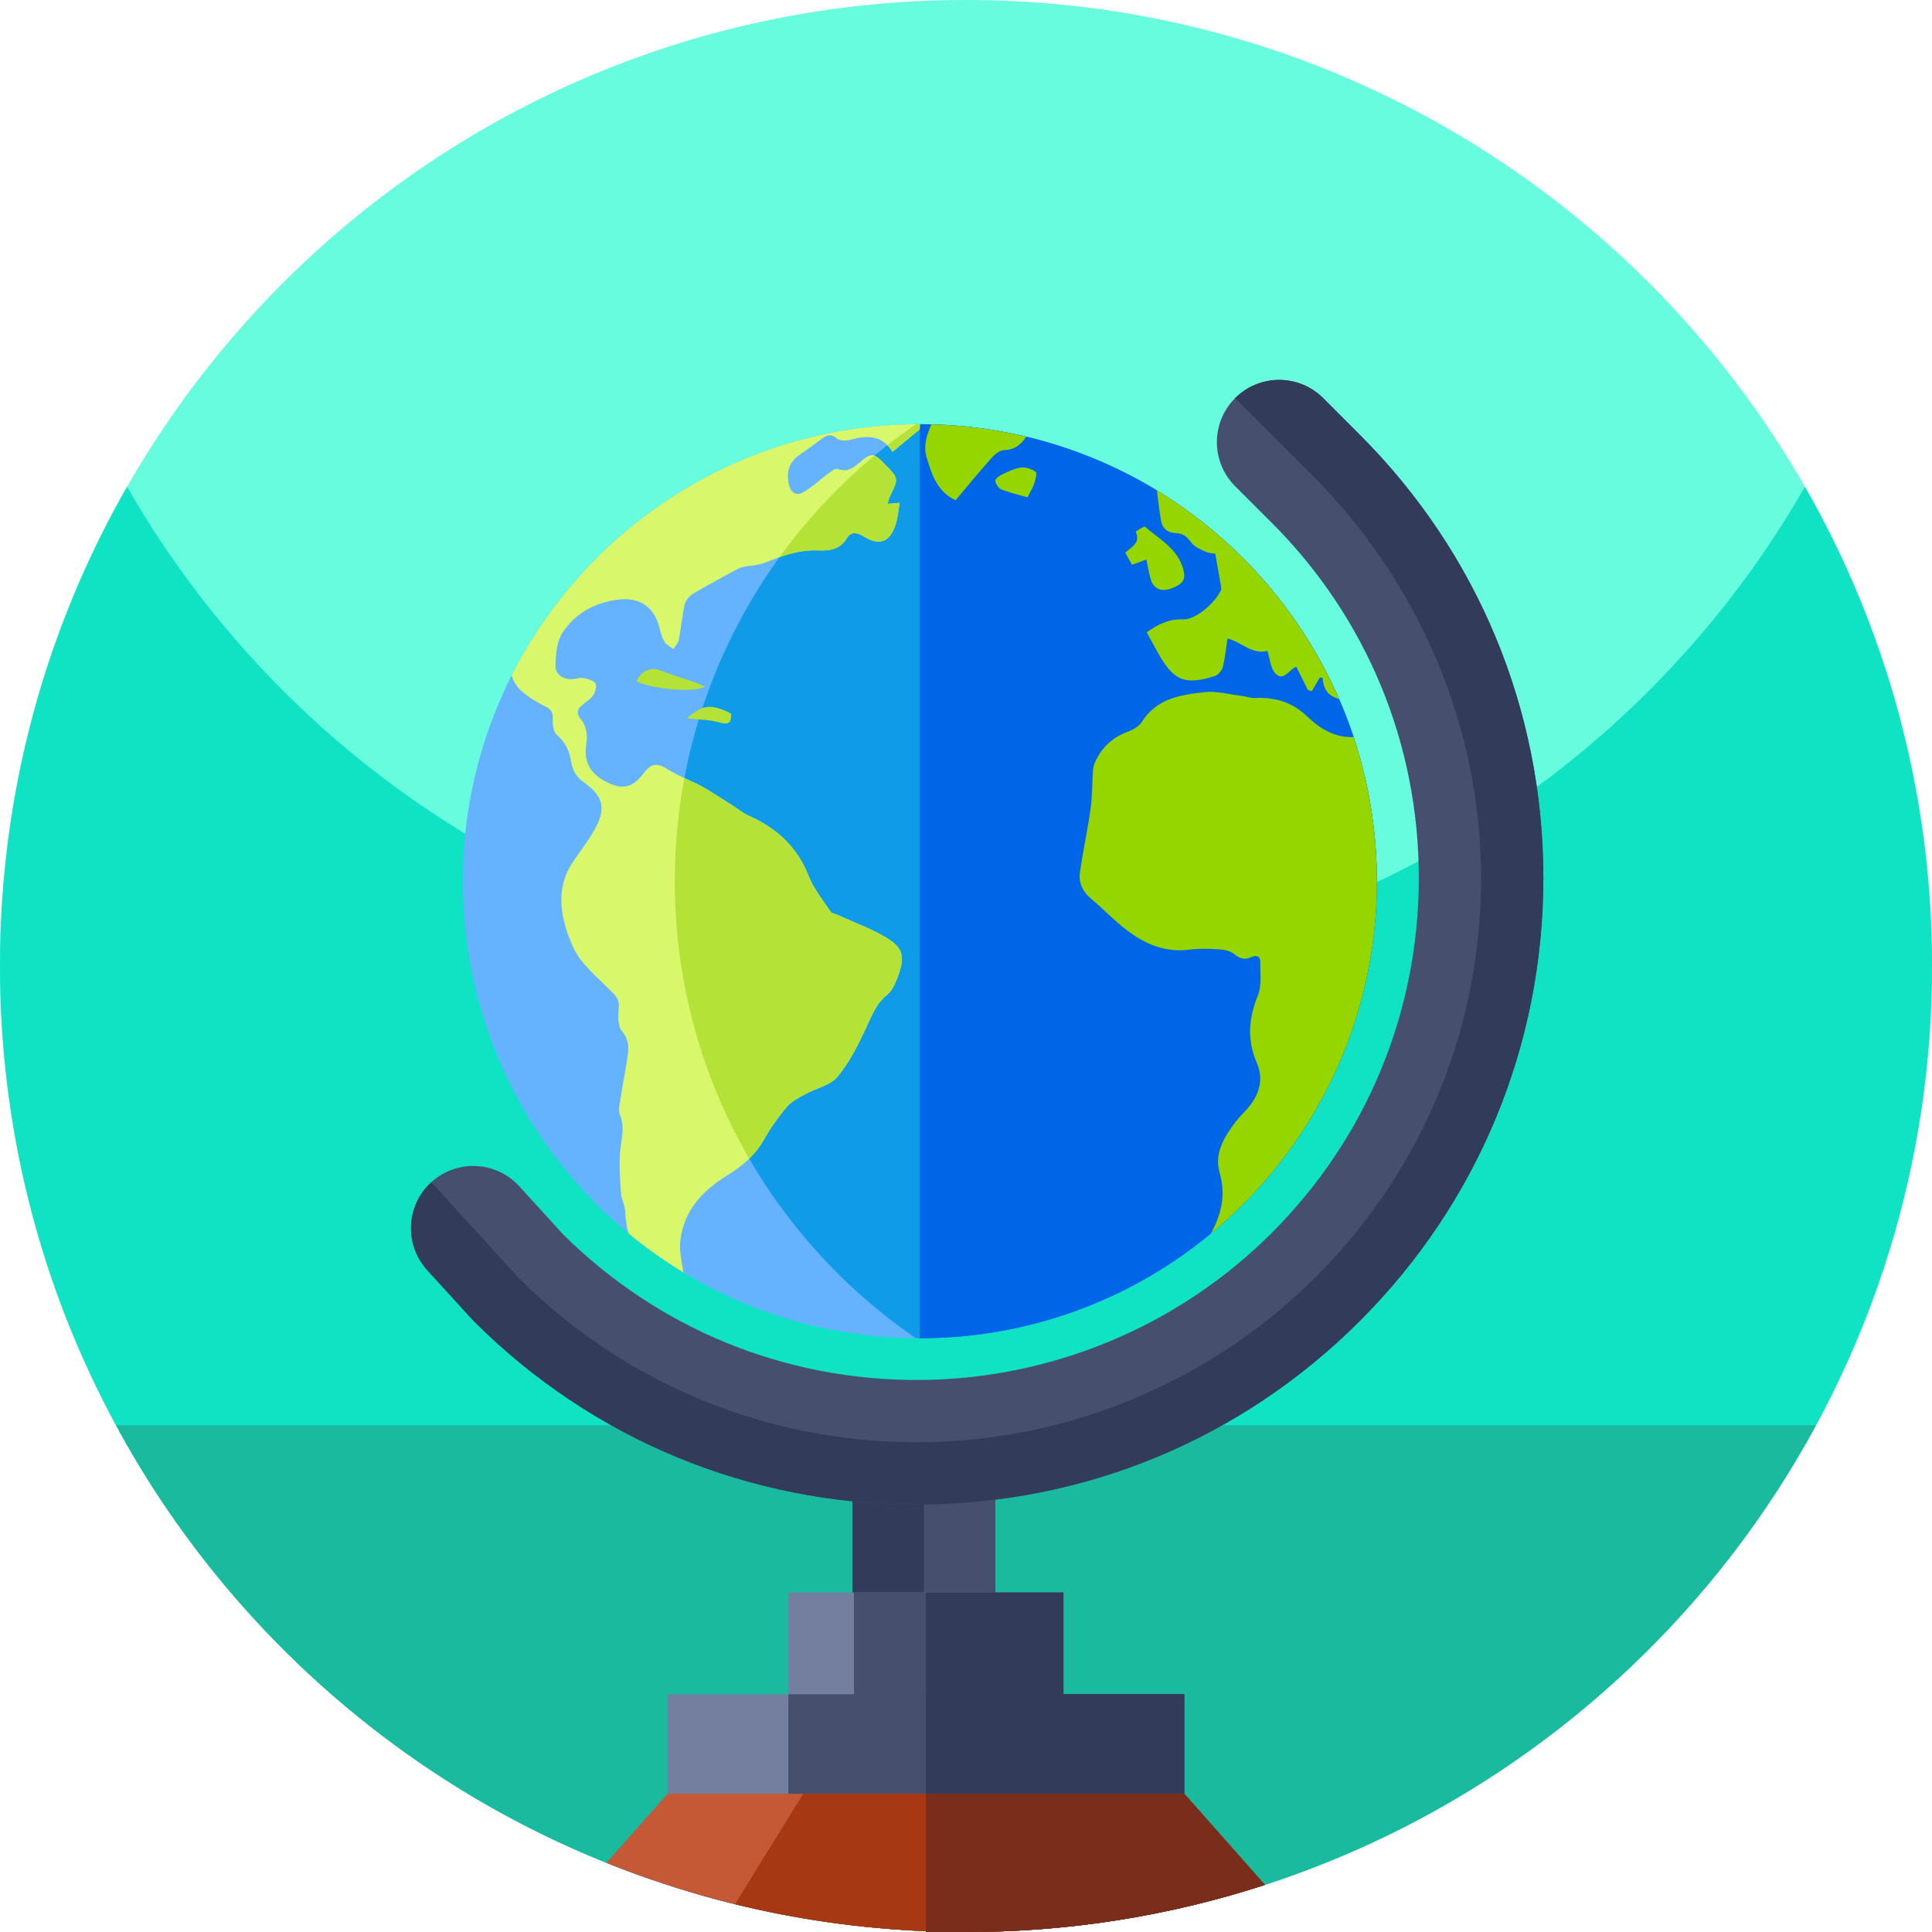 <svg xmlns="http://www.w3.org/2000/svg" height="512pt" version="1.1" viewBox="0 0 512 512" width="512pt">
<g id="surface1">
<path d="M 512 256 C 512 369.738 437.82 466.16 335.199 499.512 C 310.262 507.621 283.641 512 256 512 C 252.441 512 248.898 511.93 245.379 511.781 C 228.012 511.07 211.078 508.629 194.77 504.629 C 191.578 503.852 188.422 503 185.281 502.102 C 176.91 499.699 168.711 496.891 160.719 493.68 C 66.52 455.879 0 363.711 0 256 C 0 114.621 114.621 0 256 0 C 397.379 0 512 114.621 512 256 Z M 512 256 " style=" stroke:none;fill-rule:nonzero;fill:rgb(40.784%,98.824%,87.451%);fill-opacity:1;" />
<path d="M 512 256 C 512 282.051 508.109 307.191 500.871 330.871 C 468.859 435.719 371.328 512 256 512 C 151.441 512 61.512 449.301 21.77 359.449 C 7.77 327.82 0 292.82 0 256 C 0 209.781 12.25 166.43 33.68 129 C 77.801 206.07 160.84 258 256 258 C 351.16 258 434.211 206.07 478.32 129 C 499.75 166.43 512 209.781 512 256 Z M 512 256 " style=" stroke:none;fill-rule:nonzero;fill:rgb(6.275%,88.627%,76.863%);fill-opacity:1;" />
<path d="M 30.742 377.703 C 37.898 390.922 46.172 403.441 55.461 415.129 C 102.359 474.148 174.762 512 256 512 C 337.238 512 409.641 474.148 456.539 415.129 C 465.828 403.441 474.102 390.922 481.258 377.703 Z M 30.742 377.703 " style=" stroke:none;fill-rule:nonzero;fill:rgb(10.196%,72.941%,62.353%);fill-opacity:1;" />
<path d="M 225.922 381.148 L 263.754 381.148 L 263.754 449.602 L 225.922 449.602 Z M 225.922 381.148 " style=" stroke:none;fill-rule:nonzero;fill:rgb(19.608%,23.137%,35.294%);fill-opacity:1;" />
<path d="M 244.84 381.148 L 263.758 381.148 L 263.758 449.602 L 244.84 449.602 Z M 244.84 381.148 " style=" stroke:none;fill-rule:nonzero;fill:rgb(27.843%,30.98%,43.529%);fill-opacity:1;" />
<path d="M 364.891 233.539 C 364.891 300.434 310.664 354.66 243.77 354.66 C 243.43 354.66 243.09 354.66 242.754 354.656 C 176.324 354.109 122.648 300.09 122.648 233.539 C 122.648 166.988 176.324 112.969 242.754 112.422 C 243.09 112.414 243.43 112.414 243.77 112.414 C 310.664 112.418 364.891 166.645 364.891 233.539 Z M 364.891 233.539 " style=" stroke:none;fill-rule:nonzero;fill:rgb(39.608%,69.804%,100%);fill-opacity:1;" />
<path d="M 364.891 233.539 C 364.891 300.434 310.664 354.66 243.77 354.66 C 243.43 354.66 243.09 354.66 242.754 354.656 C 204.156 328.234 178.828 283.844 178.828 233.539 C 178.828 183.234 204.156 138.844 242.754 112.422 C 243.09 112.414 243.43 112.414 243.77 112.414 C 310.664 112.418 364.891 166.645 364.891 233.539 Z M 364.891 233.539 " style=" stroke:none;fill-rule:nonzero;fill:rgb(5.882%,60.784%,90.98%);fill-opacity:1;" />
<path d="M 364.891 233.539 C 364.891 300.434 310.664 354.66 243.77 354.66 L 243.77 112.418 C 310.664 112.418 364.891 166.645 364.891 233.539 Z M 364.891 233.539 " style=" stroke:none;fill-rule:nonzero;fill:rgb(0%,40%,90.98%);fill-opacity:1;" />
<path d="M 322.062 179.121 C 322.934 178.848 323.855 177.609 324.09 176.652 C 324.695 174.211 324.926 171.676 325.305 169.203 C 329.113 170.203 331.844 173.574 335.867 172.496 C 336.555 174.578 336.68 177.074 337.984 178.453 C 340.152 180.754 341.586 177.438 343.527 176.684 C 344.586 178.816 345.594 180.84 346.598 182.863 C 346.949 182.961 347.297 183.059 347.648 183.156 C 348.359 181.949 349.074 180.738 349.789 179.531 C 350.031 179.559 350.273 179.582 350.516 179.609 C 350.715 183.324 352.566 184.586 354.879 185.266 C 344.855 162.227 327.887 142.906 306.602 129.969 C 306.926 132.734 307.227 135.48 307.734 138.184 C 308.098 140.086 309.508 141.246 311.633 141.281 C 313.48 141.316 314.633 142.262 315.723 143.82 C 316.508 144.953 318.133 145.59 319.492 146.199 C 320.469 146.637 321.633 146.664 322.059 146.746 C 322.617 149.91 323.098 152.543 323.543 155.184 C 323.617 155.629 323.699 156.184 323.512 156.551 C 321.754 160.008 316.797 164.285 313.488 164.145 C 309.992 163.992 306.871 165.379 303.906 167.574 C 304.906 169.418 305.832 171.164 306.797 172.887 C 311.016 180.449 313.934 181.695 322.062 179.121 Z M 322.062 179.121 " style=" stroke:none;fill-rule:nonzero;fill:rgb(58.431%,83.922%,0%);fill-opacity:1;" />
<path d="M 270.633 123.906 C 268.902 124.117 267.223 124.961 265.605 125.715 C 264.844 126.07 263.695 126.918 263.758 127.414 C 263.863 128.258 264.625 129.402 265.395 129.711 C 267.621 130.598 269.988 131.133 272.297 131.805 C 273.117 130.164 273.754 129.207 274.086 128.152 C 274.41 127.133 274.902 125.367 274.488 125.066 C 273.449 124.305 271.887 123.754 270.633 123.906 Z M 270.633 123.906 " style=" stroke:none;fill-rule:nonzero;fill:rgb(58.431%,83.922%,0%);fill-opacity:1;" />
<path d="M 245.602 121.363 C 246.98 125.863 248.348 130.27 253.242 132.582 C 256.391 128.844 259.438 125.102 262.648 121.504 C 263.535 120.512 264.879 119.352 266.055 119.301 C 268.867 119.184 270.559 117.891 271.953 115.723 C 263.859 113.793 255.449 112.668 246.816 112.457 C 245.633 115.258 244.602 118.086 245.602 121.363 Z M 245.602 121.363 " style=" stroke:none;fill-rule:nonzero;fill:rgb(58.431%,83.922%,0%);fill-opacity:1;" />
<path d="M 358.742 195.352 C 353.867 195.516 349.938 193.262 346.422 189.867 C 342.57 186.152 337.926 184.699 332.633 184.973 C 331.527 185.027 330.406 184.594 329.285 184.457 C 325.914 184.051 322.469 183.062 319.18 183.43 C 312.902 184.125 306.523 185.09 302.629 191.266 C 301.855 192.496 300.219 193.418 298.781 193.949 C 294.586 195.5 291.746 198.324 290.035 202.363 C 289.754 203.027 289.676 203.805 289.625 204.535 C 289.414 207.789 289.477 211.078 289.023 214.297 C 288.23 219.91 287.027 225.465 286.203 231.074 C 285.797 233.852 286.832 236.227 289.086 238.113 C 291.703 240.305 294.098 242.762 296.699 244.973 C 302.07 249.531 307.953 252.648 315.379 251.656 C 317.902 251.32 320.508 251.422 323.055 251.586 C 324.422 251.672 326.039 251.98 327.027 252.805 C 328.547 254.066 329.863 254.445 331.645 253.625 C 332.953 253.02 334.027 253.43 333.996 254.977 C 333.941 257.953 334.414 261.223 333.348 263.836 C 330.871 269.898 330.449 275.633 333.078 281.711 C 335.012 286.176 333.656 290.25 330.562 293.812 C 329.566 294.961 328.426 295.988 327.516 297.199 C 324.48 301.219 321.699 305.625 323.207 310.785 C 324.938 316.727 323.652 321.836 320.875 326.949 C 347.758 304.734 364.891 271.137 364.891 233.535 C 364.891 220.195 362.727 207.359 358.742 195.352 Z M 358.742 195.352 " style=" stroke:none;fill-rule:nonzero;fill:rgb(58.431%,83.922%,0%);fill-opacity:1;" />
<path d="M 175.188 177.738 C 172.477 176.684 170.117 177.547 168.668 180.578 C 172.832 182.641 183.93 183.656 186.754 181.992 C 185.812 181.551 185.152 181.16 184.445 180.914 C 181.363 179.844 178.227 178.914 175.188 177.738 Z M 175.188 177.738 " style=" stroke:none;fill-rule:nonzero;fill:rgb(70.98%,88.627%,21.569%);fill-opacity:1;" />
<path d="M 298.199 146.473 C 298.785 147.52 299.332 148.488 299.996 149.676 C 301.34 149.188 302.453 148.781 303.801 148.293 C 304.207 150.188 304.461 151.855 304.934 153.461 C 305.691 156.043 307.672 156.922 310.281 155.98 C 313.688 154.75 314.324 153.5 313.539 150.723 C 312.012 145.316 307.223 142.918 303.461 139.598 C 303.199 139.367 300.941 140.867 300.969 140.922 C 302.367 143.859 299.883 144.93 298.199 146.473 Z M 298.199 146.473 " style=" stroke:none;fill-rule:nonzero;fill:rgb(58.431%,83.922%,0%);fill-opacity:1;" />
<path d="M 193.75 189.113 C 188.555 186.426 186.102 186.668 182.066 190.383 C 185.184 190.738 188.055 190.703 190.688 191.469 C 193.383 192.25 193.828 191.289 193.75 189.113 Z M 193.75 189.113 " style=" stroke:none;fill-rule:nonzero;fill:rgb(70.98%,88.627%,21.569%);fill-opacity:1;" />
<path d="M 238.137 258.242 C 237.453 260.168 236.609 262.391 235.121 263.594 C 231.957 266.148 230.844 269.66 229.215 273.074 C 227.152 277.395 224.938 281.824 221.867 285.43 C 219.973 287.66 216.328 288.363 213.547 289.895 C 211.793 290.859 209.836 291.797 208.586 293.266 C 206.266 295.996 204.148 298.977 202.395 302.105 C 201.328 304.008 200.031 305.621 198.559 307.055 C 196.828 308.746 194.852 310.176 192.73 311.488 C 187.367 314.816 182.879 318.996 181.023 325.254 C 180.406 327.336 180.055 329.66 180.281 331.797 C 180.477 333.617 180.785 335.422 181.137 337.227 C 176.012 334.121 171.137 330.652 166.543 326.848 C 166.043 325.047 165.754 323.145 165.699 321.133 C 165.66 319.48 164.699 317.855 164.57 316.191 C 164.312 312.734 164.109 309.242 164.293 305.793 C 164.48 302.344 165.785 298.984 164.285 295.449 C 163.785 294.273 164.215 292.641 164.426 291.242 C 164.902 288.055 165.543 284.895 166.047 281.707 C 166.512 278.777 167.168 276.023 164.789 273.207 C 163.637 271.852 163.844 269.074 163.988 266.98 C 164.098 265.266 163.633 264.379 162.445 263.16 C 158.633 259.23 153.863 255.562 151.777 250.785 C 148.691 243.711 146.844 235.758 151.906 228.316 C 153.77 225.574 155.824 222.93 157.469 220.059 C 160.715 214.359 159.973 211 154.629 207.238 C 152.559 205.781 151.676 203.91 151.297 201.578 C 150.859 198.891 149.777 196.66 147.586 194.781 C 146.66 193.984 146.426 191.961 146.492 190.523 C 146.574 188.82 146.102 188.031 144.59 187.273 C 142.406 186.176 140.234 184.895 138.398 183.301 C 137.023 182.109 136.082 180.633 135.574 179.039 C 155.383 139.801 195.891 112.805 242.75 112.422 C 243.09 112.414 243.426 112.414 243.77 112.414 C 243.938 112.414 243.297 112.664 243.469 112.668 C 243.633 112.676 243.312 113.027 243.484 113.027 C 243.504 113.16 243.754 113.59 243.77 113.738 C 241.074 115.969 239.445 117.316 236.504 119.75 C 236.082 119.055 235.633 118.473 235.16 117.984 C 232.5 115.262 229.02 115.527 225.258 116.57 C 224.191 116.867 222.527 116.855 221.809 116.227 C 220.117 114.746 218.93 115.41 217.551 116.441 C 215.879 117.691 214.219 118.957 212.484 120.113 C 209.297 122.242 208.305 124.512 209.039 128.281 C 209.48 130.523 210.965 131.566 212.934 130.422 C 215.402 128.984 217.52 126.949 219.836 125.238 C 220.477 124.766 221.473 124.066 221.992 124.27 C 224.227 125.145 225.805 124.273 227.414 122.887 C 229.57 121.035 230.586 120.312 231.738 120.746 C 232.496 121.027 233.309 121.797 234.547 123.07 C 238.18 126.816 238.168 126.809 235.867 131.449 C 235.598 132.008 235.484 132.641 235.219 133.52 C 236.312 133.43 237.117 133.367 238.414 133.262 C 238.059 135.27 237.938 137.238 237.336 139.055 C 235.797 143.719 232.996 144.738 228.879 142.145 C 227.121 141.039 225.449 140.867 224.43 142.609 C 222.609 145.727 219.613 145.977 216.766 145.859 C 213.152 145.715 209.844 146.508 206.598 147.645 C 205.32 148.09 204.051 148.594 202.777 149.113 C 200.953 149.855 198.836 149.852 196.871 150.27 C 196.176 150.422 195.5 150.766 194.863 151.109 C 191.137 153.148 187.371 155.137 183.727 157.32 C 182.762 157.898 181.738 159.012 181.496 160.051 C 180.773 163.188 180.504 166.422 179.883 169.59 C 179.711 170.457 178.938 171.207 178.441 172.012 C 177.664 171.41 176.664 170.949 176.164 170.172 C 175.516 169.16 175.141 167.93 174.859 166.742 C 173.512 160.934 169.637 158.145 163.742 158.914 C 157.582 159.715 152.387 162.57 149.055 167.699 C 147.547 170.02 147.277 173.406 147.227 176.324 C 147.184 178.75 149.141 180.133 151.75 179.984 C 152.695 179.93 153.68 179.504 154.559 179.676 C 155.73 179.902 157.238 180.266 157.809 181.105 C 158.246 181.762 157.746 183.422 157.16 184.305 C 156.453 185.359 155.191 186.043 154.199 186.918 C 152.781 188.16 152.781 189.328 154.074 190.805 C 154.828 191.664 155.234 192.965 155.43 194.133 C 155.629 195.32 155.465 196.598 155.309 197.82 C 154.66 202.785 157.262 205.645 161.441 207.57 C 165.066 209.234 167.668 208.613 170.145 205.406 C 172.746 202.043 173.988 202.008 177.504 204.191 C 178.734 204.953 180.039 205.59 181.367 206.199 C 182.965 206.934 184.582 207.633 186.113 208.48 C 188.891 210.02 191.52 211.824 194.207 213.523 C 195.633 214.426 196.961 215.535 198.488 216.211 C 205.824 219.473 211.254 224.422 214.27 232.102 C 215.598 235.48 218 238.449 220.055 241.508 C 220.449 242.094 221.5 242.234 222.242 242.582 C 226.598 244.59 231.203 246.203 235.242 248.723 C 239.328 251.277 239.773 253.645 238.137 258.242 Z M 238.137 258.242 " style=" stroke:none;fill-rule:nonzero;fill:rgb(85.098%,96.863%,41.961%);fill-opacity:1;" />
<path d="M 238.137 258.242 C 237.453 260.168 236.609 262.391 235.121 263.594 C 231.957 266.148 230.844 269.66 229.215 273.074 C 227.152 277.395 224.938 281.824 221.867 285.43 C 219.973 287.66 216.328 288.363 213.547 289.895 C 211.793 290.859 209.836 291.797 208.586 293.266 C 206.266 295.996 204.148 298.977 202.395 302.105 C 201.328 304.008 200.031 305.621 198.559 307.055 C 186.012 285.441 178.828 260.328 178.828 233.535 C 178.828 224.191 179.703 215.059 181.367 206.203 C 182.965 206.938 184.586 207.637 186.117 208.484 C 188.895 210.023 191.523 211.828 194.211 213.527 C 195.637 214.43 196.965 215.539 198.488 216.215 C 205.828 219.477 211.258 224.426 214.273 232.105 C 215.602 235.484 218.004 238.453 220.059 241.512 C 220.449 242.094 221.504 242.238 222.246 242.586 C 226.602 244.594 231.207 246.203 235.246 248.727 C 239.328 251.277 239.773 253.645 238.137 258.242 Z M 238.137 258.242 " style=" stroke:none;fill-rule:nonzero;fill:rgb(70.98%,88.627%,21.569%);fill-opacity:1;" />
<path d="M 206.598 147.648 C 213.82 137.66 222.277 128.617 231.738 120.75 C 232.496 121.027 233.312 121.801 234.547 123.074 C 238.18 126.816 238.172 126.812 235.871 131.453 C 235.598 132.008 235.488 132.645 235.219 133.523 C 236.316 133.434 237.121 133.367 238.414 133.262 C 238.059 135.27 237.938 137.242 237.34 139.055 C 235.797 143.719 232.996 144.742 228.879 142.148 C 227.125 141.039 225.449 140.871 224.434 142.613 C 222.613 145.727 219.613 145.977 216.77 145.863 C 213.156 145.723 209.848 146.512 206.598 147.648 Z M 206.598 147.648 " style=" stroke:none;fill-rule:nonzero;fill:rgb(70.98%,88.627%,21.569%);fill-opacity:1;" />
<path d="M 236.504 119.754 C 236.086 119.059 235.637 118.477 235.164 117.988 C 237.629 116.051 240.16 114.195 242.754 112.422 C 243.09 112.418 243.43 112.418 243.77 112.418 C 243.941 112.418 244.109 112.418 244.277 112.422 C 244.445 112.426 243.645 112.418 243.816 112.418 C 243.836 112.551 243.758 113.594 243.77 113.742 C 241.078 115.973 239.449 117.316 236.504 119.754 Z M 236.504 119.754 " style=" stroke:none;fill-rule:nonzero;fill:rgb(70.98%,88.627%,21.569%);fill-opacity:1;" />
<path d="M 409 232.648 C 409 277.012 391.73 318.711 360.359 350.07 C 329 381.441 287.301 398.711 242.941 398.711 C 198.68 398.711 157.051 381.5 125.711 350.262 L 125.16 349.691 L 113.234 336.609 C 107.094 329.879 107.574 319.441 114.305 313.305 C 121.039 307.16 131.48 307.641 137.617 314.379 L 149.27 327.16 C 174.391 352.062 207.711 365.758 243.117 365.711 C 278.32 365.664 312.254 351.566 337.121 326.648 C 362.195 301.527 376 268.145 376 232.648 C 376 197.102 362.16 163.68 337.031 138.551 L 327.324 128.848 C 320.879 122.402 320.875 111.953 327.32 105.512 C 333.766 99.066 344.215 99.066 350.656 105.512 L 360.359 115.219 C 391.73 146.578 409 188.289 409 232.648 Z M 409 232.648 " style=" stroke:none;fill-rule:nonzero;fill:rgb(27.843%,30.98%,43.529%);fill-opacity:1;" />
<path d="M 409 232.648 C 409 277.012 391.73 318.711 360.359 350.07 C 329 381.441 287.301 398.711 242.941 398.711 C 198.68 398.711 157.051 381.5 125.711 350.262 L 125.16 349.691 L 113.234 336.609 C 107.094 329.879 107.574 319.441 114.305 313.305 L 114.309 313.301 L 137.352 338.578 C 165.578 366.719 203.07 382.211 242.941 382.211 C 283.309 382.211 322.164 365.762 350.285 336.801 C 377.68 308.59 392.66 271.445 392.5 232.012 C 392.336 192.125 375.844 154.035 347.637 125.828 L 327.32 105.512 C 333.766 99.066 344.215 99.066 350.656 105.512 L 360.359 115.219 C 391.73 146.578 409 188.289 409 232.648 Z M 409 232.648 " style=" stroke:none;fill-rule:nonzero;fill:rgb(19.608%,23.137%,35.294%);fill-opacity:1;" />
<path d="M 335.199 499.512 C 310.262 507.621 283.641 512 256 512 L 245.379 512 L 245.379 511.781 C 228.012 511.07 211.078 508.629 194.77 504.629 C 191.578 503.852 188.422 503 185.281 502.102 C 176.91 499.699 168.711 496.891 160.719 493.68 L 176.922 475.371 L 176.922 449 L 208.93 449 L 208.93 422.031 L 281.828 422.031 L 281.828 449 L 313.84 449 L 313.84 475.371 Z M 335.199 499.512 " style=" stroke:none;fill-rule:nonzero;fill:rgb(45.49%,49.412%,61.961%);fill-opacity:1;" />
<path d="M 335.199 499.512 C 310.262 507.621 283.641 512 256 512 L 245.379 512 L 245.379 511.781 C 228.012 511.07 211.078 508.629 194.77 504.629 C 191.578 503.852 188.422 503 185.281 502.102 L 208.93 475.371 L 208.93 449 L 226.301 449 L 226.301 422.031 L 281.828 422.031 L 281.828 449 L 313.84 449 L 313.84 475.371 Z M 335.199 499.512 " style=" stroke:none;fill-rule:nonzero;fill:rgb(27.843%,30.98%,43.529%);fill-opacity:1;" />
<path d="M 335.199 499.512 C 310.262 507.621 283.641 512 256 512 L 245.379 512 L 245.379 422.031 L 281.828 422.031 L 281.828 449 L 313.84 449 L 313.84 475.371 Z M 335.199 499.512 " style=" stroke:none;fill-rule:nonzero;fill:rgb(19.608%,23.137%,35.294%);fill-opacity:1;" />
<path d="M 335.199 499.512 C 310.262 507.621 283.641 512 256 512 L 245.379 512 L 245.379 449 L 313.84 449 L 313.84 475.371 Z M 335.199 499.512 " style=" stroke:none;fill-rule:nonzero;fill:rgb(19.608%,23.137%,35.294%);fill-opacity:1;" />
<path d="M 335.199 499.512 C 310.262 507.621 283.641 512 256 512 L 245.379 512 L 245.379 511.781 C 228.012 511.07 211.078 508.629 194.77 504.629 C 191.578 503.852 188.422 503 185.281 502.102 C 176.91 499.699 168.711 496.891 160.719 493.68 L 176.922 475.371 L 313.84 475.371 Z M 335.199 499.512 " style=" stroke:none;fill-rule:nonzero;fill:rgb(77.255%,34.51%,20.784%);fill-opacity:1;" />
<path d="M 335.199 499.512 C 310.262 507.621 283.641 512 256 512 L 245.379 512 L 245.379 511.781 C 228.012 511.07 211.078 508.629 194.77 504.629 L 212.879 475.371 L 313.84 475.371 Z M 335.199 499.512 " style=" stroke:none;fill-rule:nonzero;fill:rgb(65.098%,22.353%,7.843%);fill-opacity:1;" />
<path d="M 335.199 499.512 C 310.262 507.621 283.641 512 256 512 L 245.379 512 L 245.379 475.371 L 313.84 475.371 Z M 335.199 499.512 " style=" stroke:none;fill-rule:nonzero;fill:rgb(47.843%,17.647%,10.196%);fill-opacity:1;" />
</g>
</svg>